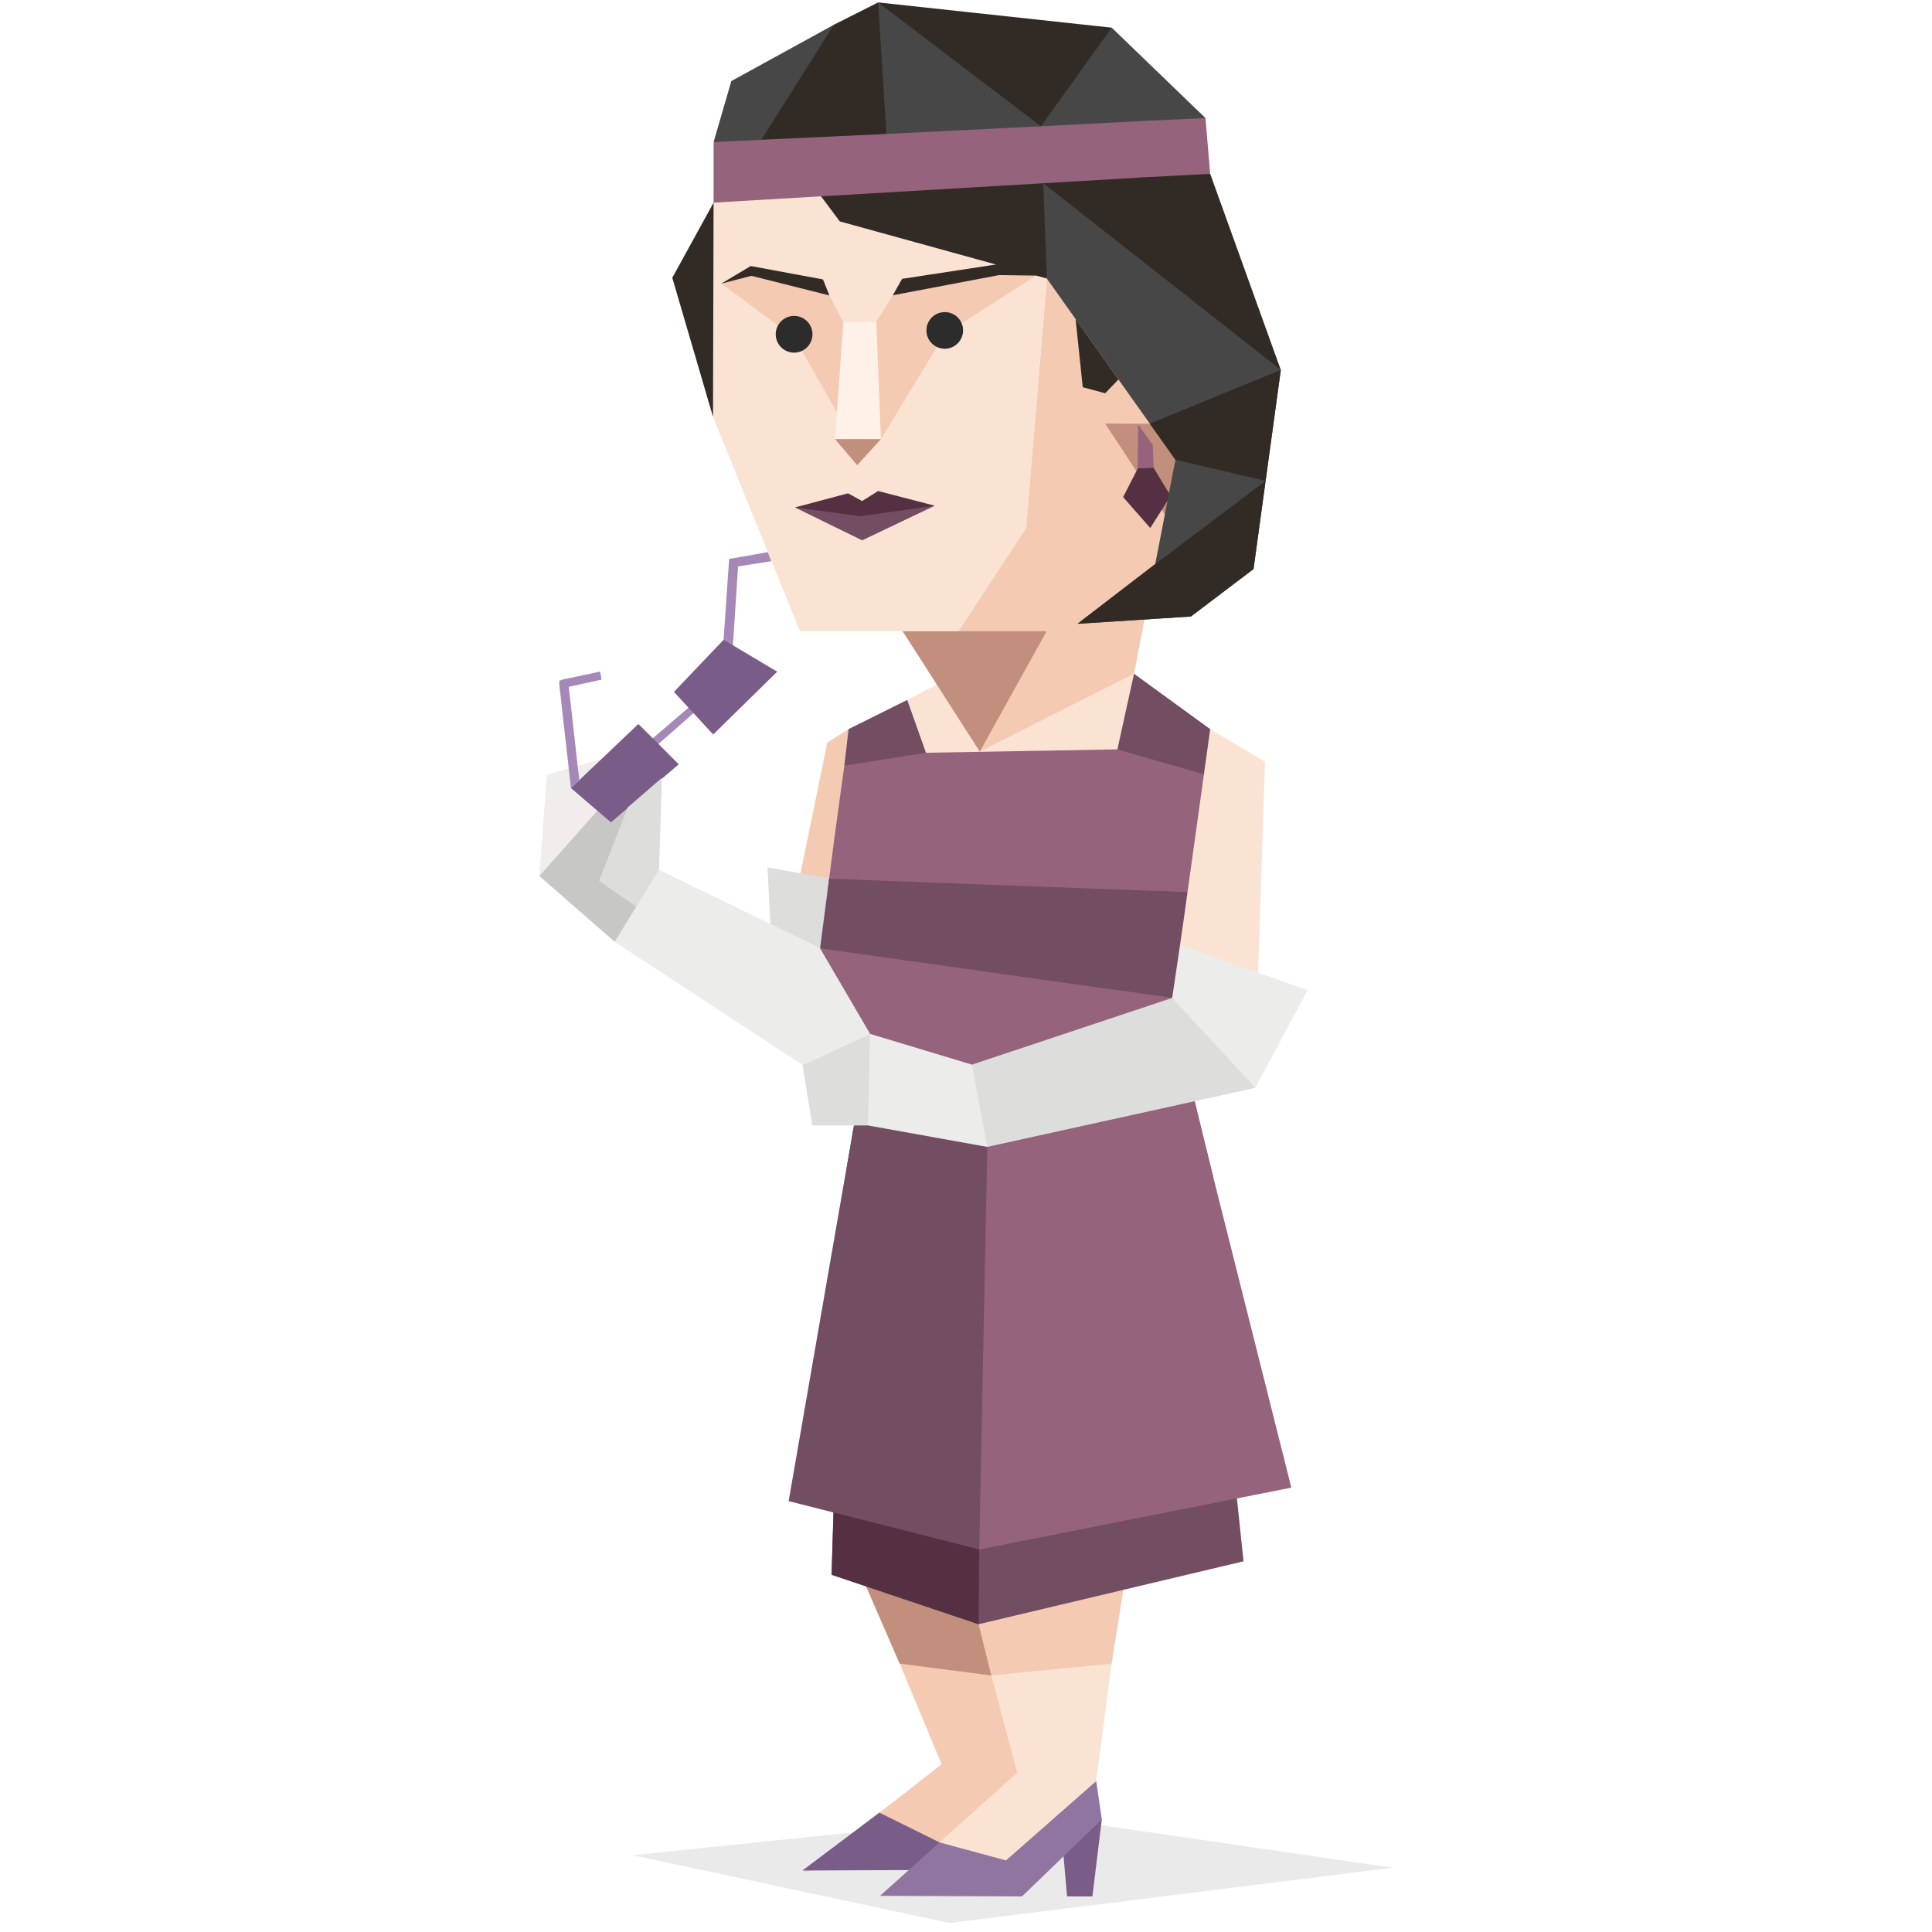 <svg id="Layer_1" data-name="Layer 1" xmlns="http://www.w3.org/2000/svg" viewBox="0 0 400 400"><defs><style>.cls-1{fill:#fbe3d4;}.cls-2{fill:#c7c7c6;}.cls-3{fill:#f4cab2;}.cls-4{fill:#dddddc;}.cls-5{fill:#ececeb;}.cls-6{fill:#f0edec;}.cls-7{fill:#a587b8;}.cls-8{fill:#795d88;}.cls-9{fill:#322b25;}.cls-10{opacity:0.1;}.cls-11{fill:#2b2b2b;}.cls-12{fill:#c18f7c;}.cls-13{fill:#8f759f;}.cls-14{fill:#734d61;}.cls-15{fill:#543042;}.cls-16{fill:#95637c;}.cls-17{fill:#474748;}.cls-18{fill:#fff0e8;}.cls-19{fill:#2b2c2b;}</style></defs><title>analysts_ENTJ_famous_fictional_mary_talbot_downtown_abbey</title><polygon class="cls-1" points="197.47 139.21 193.84 141.77 187.83 144.91 185.82 158.41 203.74 166.44 236.8 159.46 238.43 149.56 234.79 139.49 200.73 139.32 197.47 139.21"/><polygon class="cls-2" points="127.28 195 111.65 181.36 124.22 167.14 129.99 167.14 126.91 176.64 124.8 181.06 131.78 187.72 127.28 195"/><polygon class="cls-3" points="175.68 150.96 171.29 153.73 165.5 181.93 169.79 201.25 175.68 150.96"/><polygon class="cls-4" points="172.05 181.93 158.9 179.57 159.56 192.42 169.79 201.25 170.71 193.37 172.05 181.93"/><polygon class="cls-5" points="170.59 196.65 136.45 180.1 127.28 195 166.16 220.5 180.15 214.06 170.59 196.65"/><polygon class="cls-6" points="111.65 181.36 113.23 160.4 127.03 156.42 123.66 167.84 111.65 181.36"/><polygon class="cls-7" points="142.55 146.51 135.14 152.87 135.02 154.72 136.27 154.08 143.66 147.58 144.4 146.6 142.55 146.51"/><polygon class="cls-7" points="151.73 133.75 152.81 117.27 159.72 116.19 158.97 114.32 150.96 115.73 149.81 132.46 150.79 134.62 151.73 133.75"/><polygon class="cls-8" points="149.81 132.46 160.91 139.06 147.66 152.07 139.53 143.25 149.81 132.46"/><polygon class="cls-8" points="132.17 149.89 140.53 158.24 126.49 170.26 118.21 163.16 132.17 149.89"/><polygon class="cls-7" points="124.25 139.04 116.56 140.68 115.82 140.95 115.79 141.68 118.21 163.16 119.93 161.52 117.76 142.2 124.55 140.71 124.25 139.04"/><polygon class="cls-4" points="131.78 187.72 124.02 182.39 129.99 167.14 137.05 161.04 136.45 180.1 131.78 187.72"/><polygon class="cls-9" points="139.19 57.51 147.62 86.31 153.6 41.58 147.74 41.95 139.19 57.51"/><g class="cls-10"><polygon class="cls-11" points="130.96 384.1 212.58 375.65 288.35 386.69 196.61 398.14 130.96 384.1"/></g><polygon class="cls-3" points="169.76 304.74 194.95 365.27 166.28 387.62 194.66 381.8 212.33 370.16 212.33 348.16 200.31 326.5 169.76 304.74"/><polygon class="cls-12" points="173.66 315.45 186.26 344.44 205.24 346.88 208.72 341.64 200.17 326.16 185.11 315.45 173.66 315.45"/><polygon class="cls-1" points="194.52 381.45 210.6 367.02 205.24 346.88 208.72 341.64 230.15 344.44 226.96 368.76 224.35 375.98 209 388.55 194.52 381.45"/><polygon class="cls-3" points="205.24 346.88 202.6 336.28 234.78 315.21 230.15 344.44 205.24 346.88"/><polygon class="cls-8" points="226.17 392.63 228.12 376.68 224.47 375.1 219.55 376.85 220.92 392.63 226.17 392.63"/><polygon class="cls-8" points="182.06 375.28 166.14 387.27 191.48 387.16 194.08 387.62 194.52 381.45 182.06 375.28"/><polygon class="cls-13" points="194.52 381.45 208.28 385.18 226.96 368.76 228.12 376.68 211.6 392.63 182.21 392.51 194.52 381.45"/><polygon class="cls-14" points="173.05 297.99 172.17 326.04 202.6 336.28 257.46 323.25 256.09 310.21 251.2 292.63 173.05 297.99"/><polygon class="cls-15" points="172.8 304.97 172.17 326.04 202.61 336.28 202.73 320.8 172.8 304.97"/><polygon class="cls-1" points="147.74 41.95 147.62 86.31 165.62 130.69 198.44 130.69 212.44 109.34 216.74 57.67 212.34 38.18 162.88 34.41 147.74 41.95"/><polygon class="cls-9" points="218.2 34.05 197.69 31.62 169.96 40.61 173.87 45.84 216.74 57.67 219.18 43.77 218.2 34.05"/><polygon class="cls-16" points="147.74 29.43 147.74 41.95 216 37.94 239.69 43.04 250.56 35.99 249.58 24.44 209.28 12.9 147.74 29.43"/><polygon class="cls-17" points="147.74 29.43 157.63 28.94 175.46 21.29 172.65 5.12 151.41 16.79 147.74 29.43"/><polygon class="cls-3" points="234.79 139.49 244.11 91.18 221.89 42.41 217.91 43.92 212.44 109.34 198.44 130.69 194.87 139.5 197.77 145.94 202.85 155.61 234.79 139.49"/><polygon class="cls-12" points="241.52 107.03 243.36 95.18 239.3 87.73 228.82 87.71 241.52 107.03"/><polygon class="cls-9" points="172.65 5.12 157.63 28.94 183.52 27.73 187.18 13.75 181.81 0.5 172.65 5.12"/><polygon class="cls-9" points="195.24 16.66 215.51 26.14 232.12 17.88 230.17 5.73 181.81 0.5 195.24 16.66"/><polygon class="cls-17" points="183.52 27.73 215.51 26.14 181.81 0.5 183.52 27.73"/><polygon class="cls-17" points="230.17 5.73 249.58 24.44 236.52 25.05 215.51 26.14 230.17 5.73"/><polygon class="cls-3" points="232.73 59.45 227.36 61.88 228.82 84.12 238.23 84.36 244.21 66.25 232.73 59.45"/><polygon class="cls-9" points="216 37.94 235.78 61.27 265.18 76.59 250.56 35.99 236.64 36.72 216 37.94"/><polygon class="cls-17" points="243.36 95.18 265.18 76.59 216 37.94 216.74 57.67 243.36 95.18"/><polygon class="cls-12" points="186.88 130.69 202.85 155.61 216.69 130.69 186.88 130.69"/><polygon class="cls-14" points="234.79 139.49 250.56 150.96 252.71 158.53 249.58 160.39 236.17 164.23 231.29 155.39 234.79 139.49"/><polygon class="cls-14" points="187.83 144.91 175.68 150.96 174.8 158.53 184.44 166.21 191.71 155.85 187.83 144.91"/><polygon class="cls-16" points="171.32 184.56 172.82 173.03 174.8 158.53 191.71 155.85 231.29 155.15 249.58 160.39 253.33 179.71 245.94 184.72 205.49 194.15 171.32 184.56"/><polygon class="cls-16" points="249.58 160.39 253.33 179.71 245.94 184.72 239.56 184.72 249.58 160.39"/><polygon class="cls-14" points="169.79 196.34 171.66 181.93 245.94 184.72 254.46 198.92 242.69 206.61 200.6 211.38 169.79 196.34"/><polygon class="cls-14" points="239.68 184.49 245.94 184.72 254.46 198.92 242.69 206.61 231.04 205.68 239.68 184.49"/><polygon class="cls-16" points="176.31 235.94 180.15 214.06 169.79 196.34 242.69 206.61 248.07 231.28 176.31 235.94"/><polygon class="cls-16" points="231.31 205.01 242.69 206.61 246.57 214.4 228.9 211.2 231.31 205.01"/><polygon class="cls-16" points="185.95 287.98 201.1 237.92 248.07 231.28 267.36 308 202.74 320.8 185.95 287.98"/><polygon class="cls-14" points="163.28 310.79 177.94 226.4 204.41 237.45 202.74 320.8 163.28 310.79"/><polygon class="cls-16" points="192.84 235.24 247.36 227.99 251.18 243.62 204.29 243.62 192.84 235.24"/><polygon class="cls-14" points="204.29 243.62 175.18 242.46 176.69 233.77 179.68 233.01 204.41 237.45 204.29 243.62"/><polygon class="cls-1" points="261.91 157.71 250.56 150.96 245.07 190.42 244.31 195.66 253.46 203.35 260.43 202.65 261.91 157.71"/><polygon class="cls-5" points="270.73 205.01 244.31 195.66 242.69 206.61 238.18 219.76 259.9 225.23 270.73 205.01"/><polygon class="cls-3" points="149.33 58.72 164.41 69.84 173.29 85.36 182.39 90.91 195.6 69.18 214.52 57.06 206.43 55.58 184.85 61.13 181.44 66.62 177.54 71.24 174.6 66.74 171.72 61.17 155.83 56.05 149.33 58.72"/><polygon class="cls-9" points="186.77 57.73 184.85 61.13 206.89 56.95 214.52 57.06 210.52 53.94 206.21 54.76 186.77 57.73"/><polygon class="cls-9" points="155.43 55.08 170.39 57.85 171.72 61.17 155.58 57.11 149.33 58.72 155.43 55.08"/><polygon class="cls-18" points="174.61 66.72 172.87 90.91 182.39 90.91 181.44 66.62 174.61 66.72"/><polygon class="cls-12" points="177.47 96.31 172.87 90.91 182.39 90.91 177.47 96.31"/><polygon class="cls-15" points="164.58 105.06 175.57 102.14 178.5 103.73 181.8 101.66 193.54 104.7 178.5 108.34 164.58 105.06"/><polygon class="cls-14" points="178.5 111.87 164.58 105.06 178.14 106.88 193.54 104.7 178.5 111.87"/><polygon class="cls-15" points="237.21 93.95 235.57 96.98 232.53 102.92 238.15 109.32 242.36 102.68 238.85 96.86 237.21 93.95"/><polygon class="cls-16" points="235.63 87.88 235.57 96.98 238.85 96.86 238.67 92.16 235.63 87.88"/><path class="cls-19" d="M199.39,68.39a3.79,3.79,0,1,1-3.79-3.77A3.78,3.78,0,0,1,199.39,68.39Z"/><path class="cls-19" d="M168.21,69.18a3.8,3.8,0,1,1-3.8-3.77A3.79,3.79,0,0,1,168.21,69.18Z"/><polygon class="cls-17" points="243.36 95.18 239.17 116.79 223.08 129.15 246.56 127.64 259.53 117.82 265.18 76.59 243.36 95.18"/><polygon class="cls-9" points="243.36 95.18 262.03 99.56 265.18 76.59 238.05 87.71 243.36 95.18"/><polygon class="cls-9" points="246.56 127.64 259.53 117.82 262.03 99.56 239.17 116.79 223.08 129.15 246.56 127.64"/><polygon class="cls-4" points="180.15 214.06 166.16 220.5 168.18 233.01 179.68 233.01 183.26 226.4 180.15 214.06"/><polygon class="cls-5" points="201.23 220.42 180.15 214.06 179.68 233.01 204.41 237.45 206.77 229.71 201.23 220.42"/><polygon class="cls-4" points="242.69 206.61 259.9 225.23 204.41 237.45 201.23 220.42 242.69 206.61"/><polygon class="cls-9" points="222.69 66.05 224.17 80.17 228.82 81.42 231.56 78.56 222.69 66.05"/></svg>